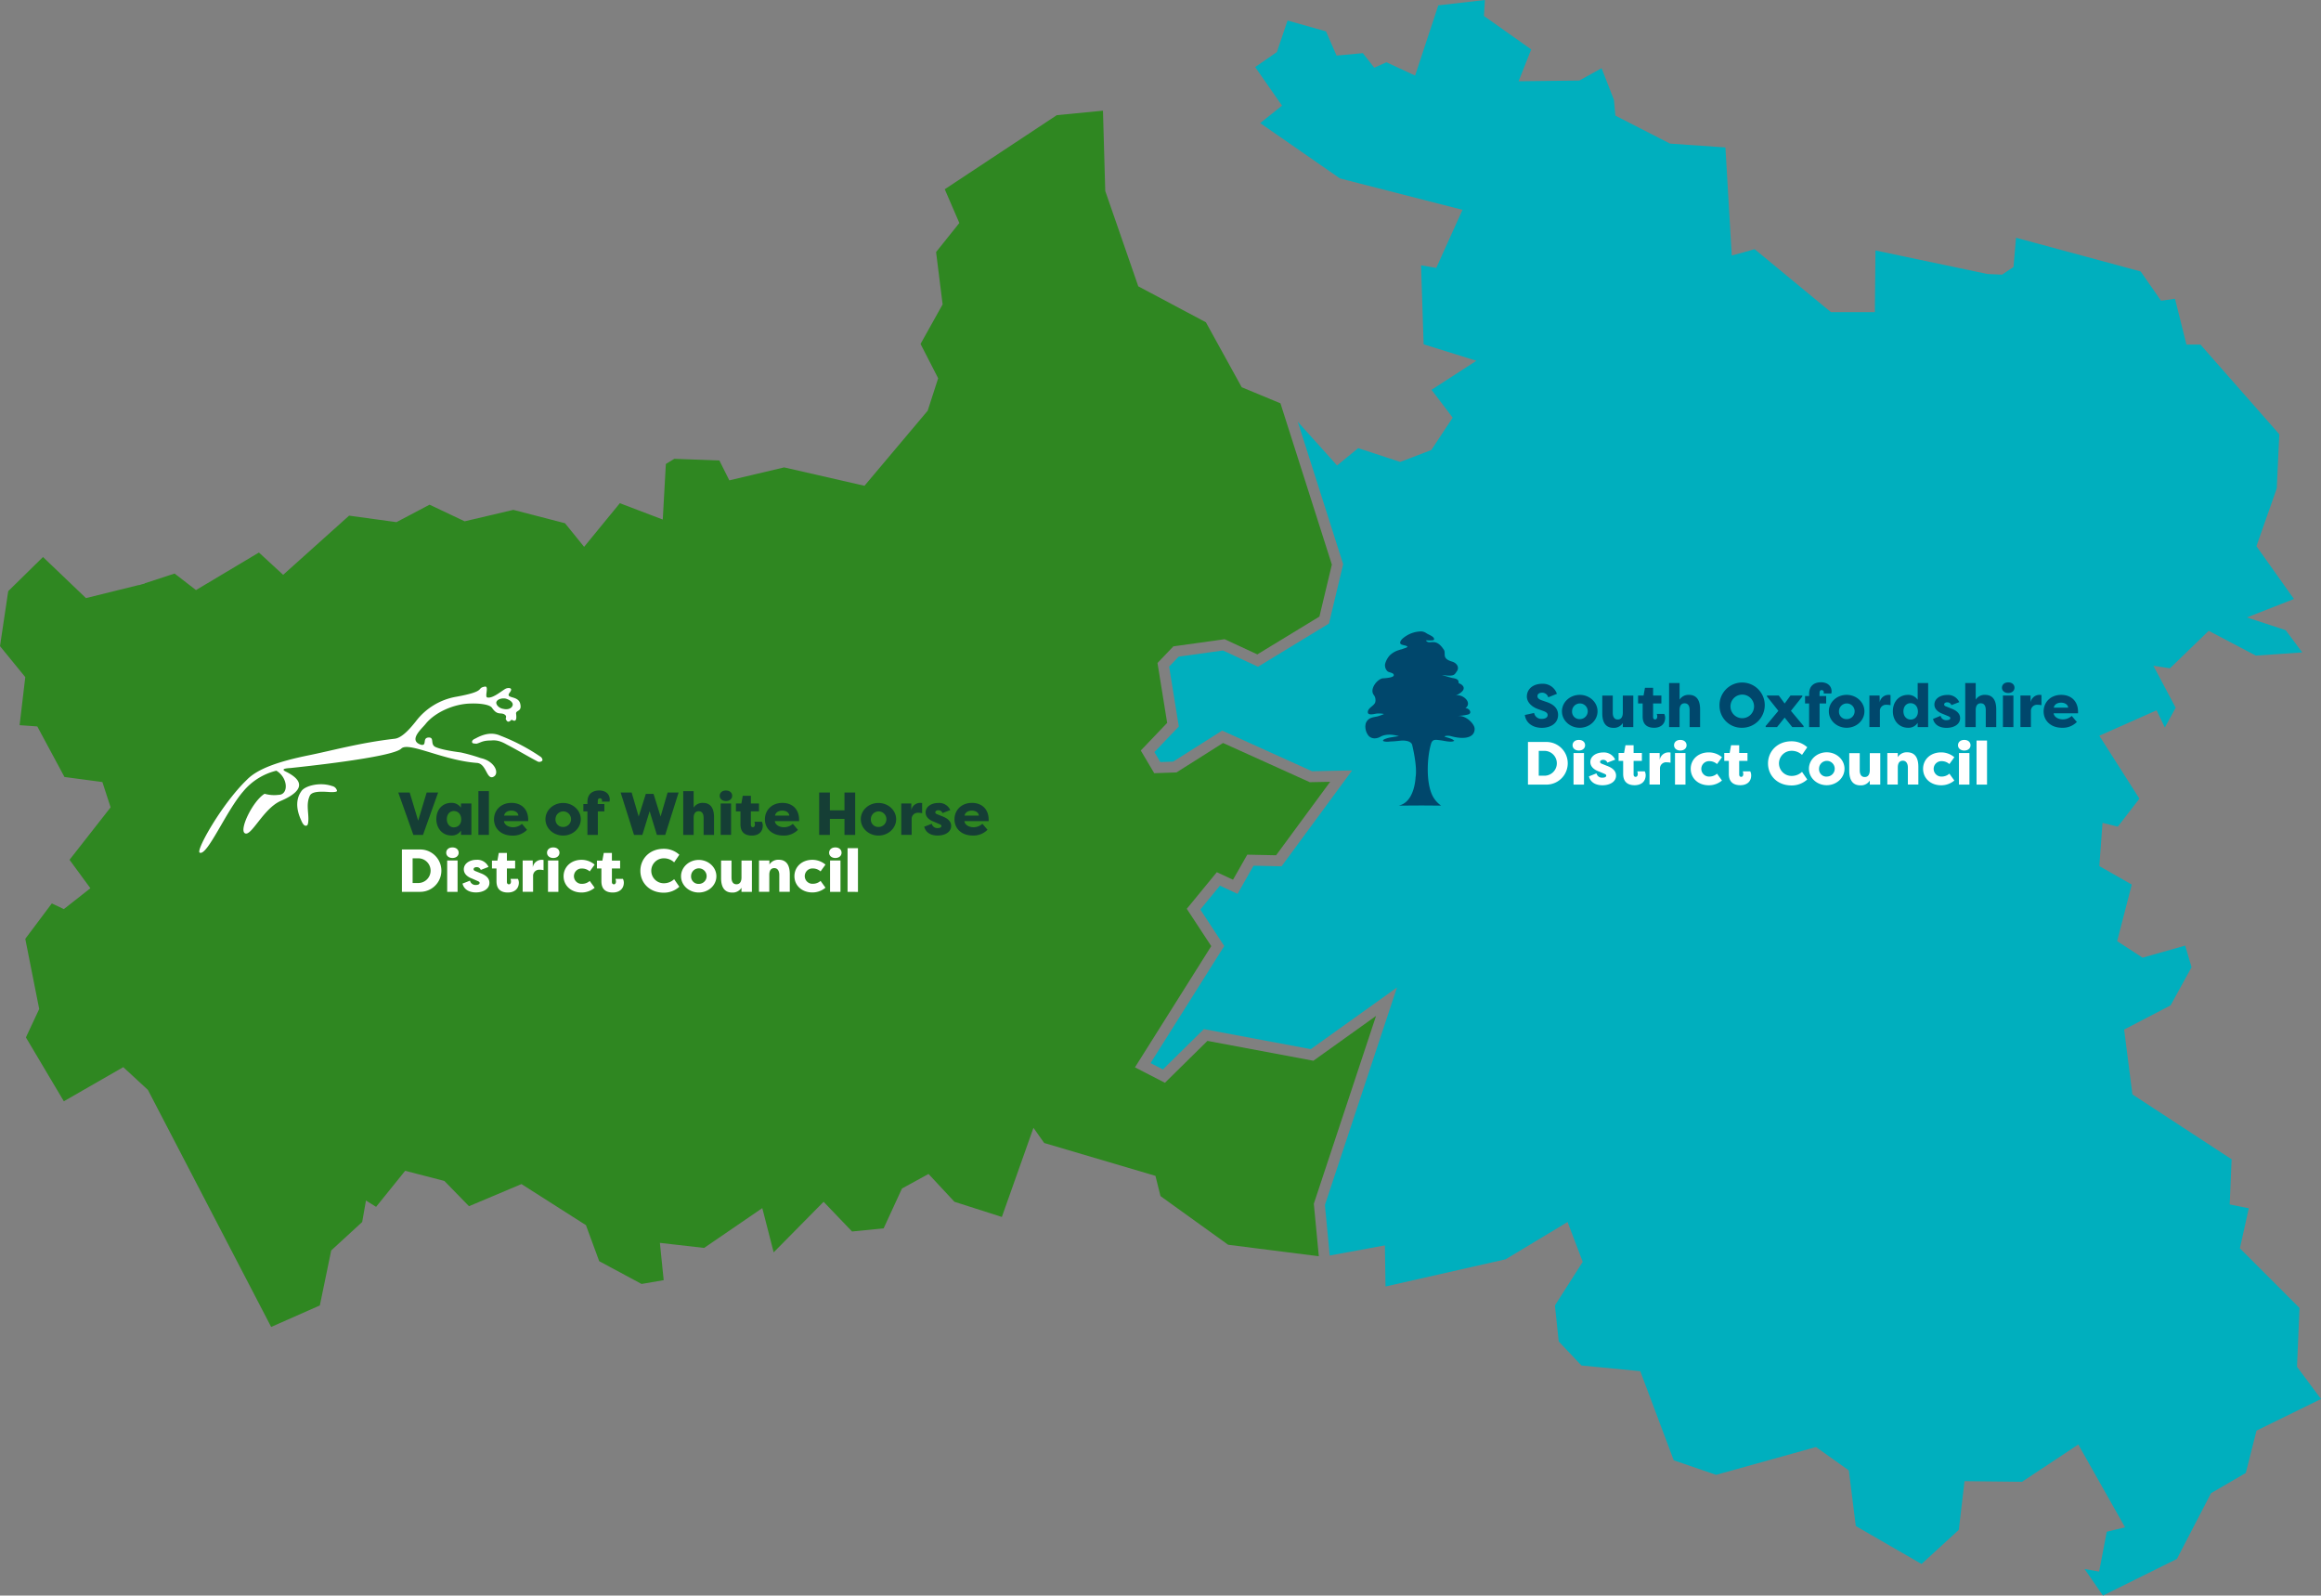 <svg id="Layer_1" data-name="Layer 1" xmlns="http://www.w3.org/2000/svg" viewBox="0 0 1142.94 785.68"><rect x="0" y="0" width="1142.94" height="785.68" fill="#808080" stroke="none"/><defs><style>.cls-1{fill:#2F8721;}.cls-2{fill:#00afbe;}.cls-3{fill:#fff;}.cls-4{fill:#153e35;}.cls-5{fill:#00476c;}</style></defs><title>south-vale-map</title><polygon class="cls-1" points="646.97 592.73 677.61 500.25 646.76 522.32 594.59 512.54 573.65 533.17 558.89 525.58 596.46 465.88 584.41 447.51 599.2 429.48 607.18 433.18 614.2 420.84 628.4 421.14 655.02 384.96 644.98 385.16 602.26 365.85 579.34 380.35 568.38 380.73 561.76 369.56 574.75 355.95 569.99 326.46 577.81 318.27 603.05 314.75 619.15 322.23 649.73 303.6 655.85 278.01 630.54 198.6 611.46 190.68 593.82 158.69 560.53 140.99 544.26 94.03 543.14 54.5 520.4 56.71 465.23 93.19 472.41 109.8 460.96 124.11 464.18 149.88 453.31 169.36 461.98 186.26 456.83 202.23 425.7 239.2 386.15 230.15 359.14 236.53 354.25 226.76 332.04 225.92 327.89 228.47 326.37 255.83 305.23 247.78 287.64 269.27 278.22 257.64 252.78 251.06 228.82 256.7 211.53 248.51 195.23 257.11 171.91 253.91 139.43 283.05 127.5 272.07 96.52 290.56 85.98 282.42 71.22 287.25 71.28 287.36 69.8 287.72 68.45 288.16 68.42 288.06 42.33 294.51 21.17 274.28 4.05 291.09 0 318.17 12.45 333.42 9.65 357.08 18.36 357.7 31.75 382.6 50.42 385.09 54.47 397.54 34.24 423.38 44.51 437.38 31.44 447.65 25.52 444.85 12.45 462.28 19.3 496.83 12.76 510.84 31.44 542.28 60.7 525.47 72.83 536.67 133.53 653.4 157.5 642.81 163.1 615.73 178.35 601.73 180.22 591.14 185.2 594.26 199.52 576.51 218.81 581.5 230.95 593.95 256.79 583.05 288.54 603.28 295.07 621.02 315.93 632.23 326.82 630.36 324.95 612 346.74 614.49 375.38 594.88 380.98 616.67 405.57 591.77 419.58 606.4 435.14 604.84 444.17 585.23 457.24 578.07 470 591.77 493.35 599.24 508.91 555.35 514.2 562.82 568.98 579 571.47 588.97 604.78 612.93 649.43 618.59 646.97 592.73"/><polygon class="cls-2" points="1131.12 673 1132.36 644.06 1103 614.68 1107.38 594.96 1097.99 593.08 1098.92 570.84 1050.07 538.9 1046 506.96 1068.86 495.06 1079.2 476.27 1076.06 465.62 1055.08 471.57 1042.56 463.43 1049.76 435.56 1033.79 426.48 1035.35 405.18 1042.87 407.06 1053.52 393.28 1033.79 362.28 1061.97 349.75 1066.04 358.21 1071.37 348.5 1060.41 327.83 1068.55 329.08 1087.65 310.61 1110.83 322.82 1133.69 321.25 1125.54 310.29 1106.44 304.03 1129.62 294.95 1111.14 268.95 1121.16 240.46 1122.41 213.84 1083.58 169.68 1076.69 169.68 1071.05 147.13 1064.16 148.07 1054.14 133.67 992.76 117.07 991.51 131.48 985.87 135.24 978.67 134.92 923.55 123.33 923.24 153.71 901.63 153.71 864.05 122.71 852.78 125.84 849.65 72.6 822.4 70.72 795.47 56.94 794.77 49.22 788.68 33.58 777.73 39.66 747.81 40.01 754.02 24.33 730.74 7.86 731.22 0 708.27 2.63 696.84 37.22 682.74 30.66 676.72 33.33 671.11 26.17 658.17 27.37 652.97 15.45 634.03 10.11 628.77 25.64 618.08 33.02 631.31 52.01 620.56 60.61 659.83 87.86 720.17 103.32 707.27 131.91 699.77 130.65 701.05 169.54 727.03 177.64 704.93 191.94 715.35 205.65 704.83 221.59 689.5 227.46 668.83 220.67 658.41 229.19 639.08 207.69 661.42 277.81 654.44 307.03 619.49 328.31 602.23 320.3 580.41 323.34 575.72 328.24 580.49 357.73 568.46 370.33 571.38 375.25 577.69 375.03 601.83 359.75 646.08 379.75 665.82 379.36 631.08 426.58 617.29 426.28 609.41 440.15 600.72 436.11 591.08 447.86 602.86 465.82 566.57 523.48 572.65 526.61 592.82 506.74 645.49 516.61 687.91 486.26 652.43 593.35 654.8 618.23 681.97 613.24 682.28 633.48 741.42 620.09 771.92 601.73 779.39 621.34 765.7 642.81 767.57 660.55 778.77 672.38 807.72 675.18 824.21 719.07 845.07 726.23 894.25 712.53 910.43 724.05 913.86 751.44 946.23 770.12 964.59 753.31 967.39 729.34 995.72 729.65 1023.42 711.29 1046.45 752.07 1037.43 754.24 1033.69 773.85 1026.53 772.61 1035.56 785.68 1071.98 767.63 1088.78 735.26 1105.9 725.3 1111.19 704.44 1142.94 688.88 1131.12 673"/><path class="cls-3" d="M309.17,429.51V408.65h9a10.43,10.43,0,1,1,0,20.86Zm5.27-4.35h2.77a6.08,6.08,0,1,0,0-12.16h-2.77Z" transform="translate(-111.25 9.64)"/><path class="cls-3" d="M334.05,407.63c1.88,0,3.07,1.11,3.07,2.63s-1.25,2.59-3.07,2.59-3.07-1.1-3.07-2.59S332.14,407.63,334.05,407.63Zm-2.59,21.88V414.07h5.12v15.44Z" transform="translate(-111.25 9.64)"/><path class="cls-3" d="M342.69,424a2.76,2.76,0,0,0,2.95,2.12c.92,0,1.79-.3,1.79-1,0-.42-.27-.66-1.11-1L343.76,423c-2.44-.89-4.11-2.41-4.11-4.59,0-2.83,2.83-4.68,6.29-4.68a6,6,0,0,1,5.87,3.52L348,418.72a2.1,2.1,0,0,0-2.08-1.37c-.84,0-1.46.42-1.46,1s.5.84,1.28,1.1l2.06.84c3.57,1.31,4.46,3.13,4.46,4.77,0,3.1-3.12,4.74-6.64,4.74-2.86,0-5.78-1.08-6.62-4.36Z" transform="translate(-111.25 9.64)"/><path class="cls-3" d="M361.34,429.84c-2.71,0-5.6-1-5.6-5.55V418h-2.23v-3.88h2.68l.68-3.78h4v3.78h4.05V418h-4.05v6.61c0,.69.29,1.19,1,1.19s1-.68,1-1.34a4.17,4.17,0,0,0-.24-1.34h3.67a4.42,4.42,0,0,1,.45,1.85C366.74,428,364.59,429.84,361.34,429.84Z" transform="translate(-111.25 9.64)"/><path class="cls-3" d="M373.62,417.38a4.39,4.39,0,0,1,4.29-3.64,4.15,4.15,0,0,1,1,.09v5a8.32,8.32,0,0,0-1.93-.21,3,3,0,0,0-3.22,3.16v7.72h-5.13V414.07h4.95Z" transform="translate(-111.25 9.64)"/><path class="cls-3" d="M383.69,407.63c1.88,0,3.07,1.11,3.07,2.63s-1.25,2.59-3.07,2.59-3.07-1.1-3.07-2.59S381.78,407.63,383.69,407.63Zm-2.59,21.88V414.07h5.12v15.44Z" transform="translate(-111.25 9.64)"/><path class="cls-3" d="M397.63,413.74a10,10,0,0,1,6.44,2.36c-.42.62-2,2.74-2.41,3.36a5.67,5.67,0,0,0-3.73-1.43,3.78,3.78,0,1,0,0,7.54,5.67,5.67,0,0,0,3.73-1.43c.41.63,2,2.74,2.41,3.37a10,10,0,0,1-6.44,2.33c-5.27,0-8.85-3.52-8.85-8S392.36,413.74,397.63,413.74Z" transform="translate(-111.25 9.64)"/><path class="cls-3" d="M413,429.84c-2.71,0-5.6-1-5.6-5.55V418H405.2v-3.88h2.68l.69-3.78h4v3.78h4.05V418h-4.05v6.61c0,.69.3,1.19,1,1.19s1-.68,1-1.34a4.17,4.17,0,0,0-.24-1.34H418a4.42,4.42,0,0,1,.45,1.85C418.43,428,416.29,429.84,413,429.84Z" transform="translate(-111.25 9.64)"/><path class="cls-3" d="M438.1,408.32a11.25,11.25,0,0,1,7.68,2.92L443.22,415a7.24,7.24,0,0,0-5.12-2,6.14,6.14,0,1,0,0,12.28,7.29,7.29,0,0,0,5.12-2l2.56,3.72a11.26,11.26,0,0,1-7.68,2.93c-7.07,0-11.51-4.95-11.51-10.76S431,408.32,438.1,408.32Z" transform="translate(-111.25 9.64)"/><path class="cls-3" d="M455.32,429.84c-4.8,0-8.7-3.58-8.7-8s3.9-8.05,8.7-8.05,8.7,3.61,8.7,8.05S460.15,429.84,455.32,429.84Zm0-4.24a3.83,3.83,0,1,0-3.76-3.81A3.63,3.63,0,0,0,455.32,425.6Z" transform="translate(-111.25 9.64)"/><path class="cls-3" d="M481.51,429.51h-5.13v-2a5.11,5.11,0,0,1-4.56,2.36c-4.52,0-5.48-3.76-5.48-7.1v-8.67h5.13v8.37c0,1.76.59,3.31,2.44,3.31s2.47-1.58,2.47-3.33v-8.35h5.13Z" transform="translate(-111.25 9.64)"/><path class="cls-3" d="M485,414.07h5.13v2a5.13,5.13,0,0,1,4.59-2.36c4.5,0,5.45,3.76,5.45,7.13v8.64H495v-8.35c0-1.49-.57-3.3-2.45-3.3s-2.47,1.55-2.47,3.3v8.35H485Z" transform="translate(-111.25 9.64)"/><path class="cls-3" d="M511.31,413.74a10,10,0,0,1,6.43,2.36c-.42.62-2,2.74-2.41,3.36A5.67,5.67,0,0,0,511.6,418a3.78,3.78,0,1,0,0,7.54,5.67,5.67,0,0,0,3.73-1.43c.42.63,2,2.74,2.41,3.37a10,10,0,0,1-6.43,2.33c-5.28,0-8.86-3.52-8.86-8S506,413.74,511.31,413.74Z" transform="translate(-111.25 9.64)"/><path class="cls-3" d="M522.6,407.63c1.87,0,3.07,1.11,3.07,2.63s-1.25,2.59-3.07,2.59-3.07-1.1-3.07-2.59S520.69,407.63,522.6,407.63ZM520,429.51V414.07h5.13v15.44Z" transform="translate(-111.25 9.64)"/><path class="cls-3" d="M528.62,429.51V408h5.12v21.55Z" transform="translate(-111.25 9.64)"/><path class="cls-3" d="M348,363.66a87.28,87.28,0,0,0-9.91-2.8c-5.32-.7-9.61-1.51-12.09-2.54-3.25-1.21-.56-4.9-3.66-4.8-3.36.12-.58,4.25-3.79,3.56-6.46-2.15.43-7.91,2.23-10.19,4.58-5.74,14-10,22.38-10.1,3.35-.13,9.24.25,10.44,2.22,2.53,3.61,3.93,2.15,5.82,3,1.15.64,1.21,1.18.84,2.27.69,1.74,1.52,1.91,2.92.45,2.75,1.77,2.4-1.32,2.19-3.13.13-1.59,2.86-.84,2.12-4.41-.77-4.62-7.58-2.55-5.32-5.69,2.08-2.57-.54-2.54-1.55-2.16-1.51.43-6.48,5.16-9.43,4.46-1.36-.37.94-5.59-1.09-5.36-4.66.79,1.23,2.21-14.13,5a31.75,31.75,0,0,0-20,12.19c-2.1,2.59-6.41,8-10.29,8.48-17,1.93-30.9,5.86-42.72,8.23-14.26,2.93-24.85,6.47-30.21,12.06-12.28,11.84-25.12,34.71-23.19,35.8,3.67,1.93,12.89-20.28,21.45-30.13a30.56,30.56,0,0,1,16.32-10.21c5.9,3.51,6.1,11.87,1.09,11.89a17.12,17.12,0,0,1-6.87-.53c-5.82,3.54-12.59,17.63-9.76,19.41,3.09,2,9-12,17.56-15.83,7.68-3.24,14.72-8.47,2.8-14.42-3.63-1.69,1.6-1.77,2.41-1.86,3.55-.41,49.81-5.11,54.3-9.55,3.54-3.52,20.5,5.79,37.13,7.05,4.71.25,4.74,7.83,7.85,7C357.59,371.74,355.22,365.21,348,363.66Zm7.66-27.49c.31-1.37,2.38-2.13,4.47-1.84,2.18.55,3.89,1.92,3.57,3.27-.4,1.61-2.37,2.35-4.56,1.82C357,339.12,355.52,337.47,355.64,336.17Z" transform="translate(-111.25 9.64)"/><path class="cls-3" d="M274.81,377.42c-6.22-2.16-13.53,0-15.13,2.49-2.48,3.44-2.93,8.19-.21,14.16.81,2,1.69,3.2,2.71,2.83.72-.08.9-1.42.94-3.24,0-3.93-1.12-7.72.75-11.59,1.07-1.95,4.76-2.1,10.06-1.67,1.8.05,3.34-.12,3.28-.63A3.05,3.05,0,0,0,274.81,377.42Z" transform="translate(-111.25 9.64)"/><path class="cls-3" d="M377.72,363.19a96.28,96.28,0,0,0-20-10.55c-4.17-1.88-8.24-.91-12.4,1.4-.95.37-1.7.95-1.61,1.74s1.13.66,2.14.8c2.08-.49,3-1.64,7.2-1.59,2.58-.29,4.71.25,7.77,2,5,2.57,10.07,5.65,15,8.24a1.92,1.92,0,0,0,2.05,0C378.74,364.9,378.36,363.88,377.72,363.19Z" transform="translate(-111.25 9.64)"/><path class="cls-4" d="M307.38,380.61H313l4.17,13.86,4.18-13.86H327l-7.45,20.86H314.8Z" transform="translate(-111.25 9.64)"/><path class="cls-4" d="M343.38,386v15.44h-5.13v-2.12a5.23,5.23,0,0,1-4.68,2.45c-4.44,0-7.45-3.52-7.45-8.08s2.89-8,7.42-8a5.59,5.59,0,0,1,4.71,2.38V386Zm-8.59,11.74c2,0,3.58-1.46,3.58-3.9s-1.46-4.11-3.63-4.11-3.46,1.79-3.46,4S332.62,397.77,334.79,397.77Z" transform="translate(-111.25 9.64)"/><path class="cls-4" d="M346.83,401.47V379.92H352v21.55Z" transform="translate(-111.25 9.64)"/><path class="cls-4" d="M354.52,393.81c0-4.41,3.31-8.1,8.61-8.1,4.68,0,8.22,2.89,8.22,8.34,0,.21,0,.45,0,.65H359.44c.05,1.4,1.66,3,4.58,3a6.46,6.46,0,0,0,4.24-1.66c.41.41,2.11,2.53,2.53,2.92a9.6,9.6,0,0,1-7.21,2.86C357.86,401.8,354.52,398.22,354.52,393.81Zm5-1.85h7c-.18-1.76-1.91-2.44-3.43-2.44S359.79,390.17,359.49,392Z" transform="translate(-111.25 9.64)"/><path class="cls-4" d="M388.55,401.8c-4.8,0-8.7-3.58-8.7-8.05s3.9-8,8.7-8,8.7,3.6,8.7,8S393.37,401.8,388.55,401.8Zm0-4.24a3.83,3.83,0,1,0-3.76-3.81A3.62,3.62,0,0,0,388.55,397.56Z" transform="translate(-111.25 9.64)"/><path class="cls-4" d="M405.59,386.27h3.28v3.64h-3.22v11.56h-5.13V389.91h-2v-3.64h2v-.95c0-4.5,3.07-5.72,5.81-5.72,3.13,0,5.19,1.75,5.19,4.5a4.18,4.18,0,0,1-.15,1h-3.78a1,1,0,0,0,.12-.48,1.05,1.05,0,0,0-1.08-1.19c-.77,0-1,.69-1,1.28Z" transform="translate(-111.25 9.64)"/><path class="cls-4" d="M436.55,392.44,440,380.61h5.42l-6.59,20.86h-4.11l-3.57-11.65-3.58,11.65h-4.11l-6.59-20.86h5.43l3.45,11.83,3.52-11.15h3.81Z" transform="translate(-111.25 9.64)"/><path class="cls-4" d="M447.69,379.92h5.13v8.14a5.12,5.12,0,0,1,4.59-2.35c4.5,0,5.45,3.75,5.45,7.12v8.64h-5.13v-8.35c0-1.75-.56-3.3-2.44-3.3s-2.47,1.55-2.47,3.3v8.35h-5.13Z" transform="translate(-111.25 9.64)"/><path class="cls-4" d="M468.73,379.6c1.88,0,3.07,1.1,3.07,2.62s-1.25,2.59-3.07,2.59-3.07-1.1-3.07-2.59S466.82,379.6,468.73,379.6Zm-2.59,21.87V386h5.12v15.44Z" transform="translate(-111.25 9.64)"/><path class="cls-4" d="M481.48,401.8c-2.71,0-5.6-1.05-5.6-5.55v-6.34h-2.24V386h2.69l.68-3.78h4V386H485v3.88H481v6.61c0,.69.3,1.19,1,1.19s1-.68,1-1.34a4.17,4.17,0,0,0-.24-1.34h3.67a4.41,4.41,0,0,1,.44,1.85C486.87,400,484.73,401.8,481.48,401.8Z" transform="translate(-111.25 9.64)"/><path class="cls-4" d="M487.92,393.81c0-4.41,3.3-8.1,8.61-8.1,4.68,0,8.22,2.89,8.22,8.34a4.64,4.64,0,0,1,0,.65H492.83c.06,1.4,1.67,3,4.59,3a6.41,6.41,0,0,0,4.23-1.66c.42.41,2.12,2.53,2.54,2.92A9.61,9.61,0,0,1,497,401.8C491.25,401.8,487.92,398.22,487.92,393.81Zm5-1.85h7c-.17-1.76-1.9-2.44-3.42-2.44S493.19,390.17,492.89,392Z" transform="translate(-111.25 9.64)"/><path class="cls-4" d="M527.1,401.47V393.6h-7.18v7.87h-5.28V380.61h5.28v8.76h7.18v-8.76h5.27v20.86Z" transform="translate(-111.25 9.64)"/><path class="cls-4" d="M543.84,401.8c-4.79,0-8.7-3.58-8.7-8.05s3.91-8,8.7-8,8.71,3.6,8.71,8S548.67,401.8,543.84,401.8Zm0-4.24a3.83,3.83,0,1,0-3.75-3.81A3.63,3.63,0,0,0,543.84,397.56Z" transform="translate(-111.25 9.64)"/><path class="cls-4" d="M560,389.34a4.39,4.39,0,0,1,4.29-3.63,4.78,4.78,0,0,1,1.05.08v5a8.39,8.39,0,0,0-1.94-.21,3,3,0,0,0-3.22,3.16v7.72h-5.12V386H560Z" transform="translate(-111.25 9.64)"/><path class="cls-4" d="M570.09,396a2.76,2.76,0,0,0,2.95,2.11c.93,0,1.79-.3,1.79-1,0-.42-.27-.66-1.1-1L571.17,395c-2.45-.89-4.12-2.41-4.12-4.59,0-2.83,2.83-4.67,6.29-4.67a6,6,0,0,1,5.87,3.51l-3.84,1.46a2.11,2.11,0,0,0-2.09-1.37c-.83,0-1.46.42-1.46,1s.51.84,1.28,1.11l2.06.83c3.57,1.31,4.47,3.13,4.47,4.77,0,3.1-3.13,4.74-6.65,4.74-2.86,0-5.78-1.08-6.61-4.35Z" transform="translate(-111.25 9.64)"/><path class="cls-4" d="M581.27,393.81c0-4.41,3.3-8.1,8.61-8.1,4.68,0,8.22,2.89,8.22,8.34a4.64,4.64,0,0,1,0,.65H586.18c.06,1.4,1.67,3,4.59,3A6.41,6.41,0,0,0,595,396c.42.41,2.12,2.53,2.54,2.92a9.6,9.6,0,0,1-7.21,2.86C584.6,401.8,581.27,398.22,581.27,393.81Zm5-1.85h7c-.18-1.76-1.91-2.44-3.43-2.44S586.54,390.17,586.24,392Z" transform="translate(-111.25 9.64)"/><path class="cls-5" d="M866.7,341.43a3.6,3.6,0,0,0,3.78,2.91c1.56,0,2.88-.57,2.88-1.89,0-.69-.39-1.41-2.16-2l-2.34-.84c-3.18-1.08-5.7-3.36-5.73-6.22,0-3.87,3.21-6.33,7.53-6.33a7.24,7.24,0,0,1,7.26,4.95l-4.26,1.71a3.07,3.07,0,0,0-3-2.27c-1.26,0-2.31.5-2.31,1.71,0,.56.24,1.38,2,2l2.25.78c4.71,1.52,5.85,4,5.91,6.39,0,4.44-4,6.42-8,6.42-4.35,0-7.86-2.31-8.37-6.33Z" transform="translate(-111.25 9.64)"/><path class="cls-5" d="M889.17,348.72c-4.83,0-8.76-3.6-8.76-8.1s3.93-8.1,8.76-8.1,8.76,3.63,8.76,8.1S894,348.72,889.17,348.72Zm0-4.26a3.86,3.86,0,1,0-3.78-3.84A3.65,3.65,0,0,0,889.17,344.46Z" transform="translate(-111.25 9.64)"/><path class="cls-5" d="M915.54,348.39h-5.16v-2a5.15,5.15,0,0,1-4.59,2.37c-4.56,0-5.52-3.78-5.52-7.14v-8.74h5.16v8.44c0,1.77.6,3.33,2.46,3.33s2.49-1.59,2.49-3.36v-8.41h5.16Z" transform="translate(-111.25 9.64)"/><path class="cls-5" d="M925.79,348.72c-2.73,0-5.64-1.05-5.64-5.58v-6.4H917.9v-3.9h2.7l.69-3.81h4v3.81h4.08v3.9h-4.08v6.67c0,.69.3,1.2,1,1.2s1.05-.69,1.05-1.35a4.19,4.19,0,0,0-.24-1.35h3.69a4.47,4.47,0,0,1,.45,1.86C931.22,346.89,929.06,348.72,925.79,348.72Z" transform="translate(-111.25 9.64)"/><path class="cls-5" d="M933.17,326.69h5.16v8.19a5.16,5.16,0,0,1,4.62-2.36c4.53,0,5.49,3.78,5.49,7.17v8.7h-5.16V340c0-1.77-.57-3.33-2.46-3.33s-2.49,1.56-2.49,3.33v8.4h-5.16Z" transform="translate(-111.25 9.64)"/><path class="cls-5" d="M958,337.89a11.14,11.14,0,1,1,11.13,10.83A10.85,10.85,0,0,1,958,337.89Zm17,0a5.81,5.81,0,1,0-5.82,6.12A5.82,5.82,0,0,0,975,337.89Z" transform="translate(-111.25 9.64)"/><path class="cls-5" d="M990.07,343.71l-3.75,4.68h-5.58v-.54l6.24-7.47-5.61-7.06v-.48h5.82l2.88,3.94,2.88-3.94h5.82v.48l-5.61,7.06,6.24,7.47v.54h-5.58Z" transform="translate(-111.25 9.64)"/><path class="cls-5" d="M1007.22,333.09h3.3v3.65h-3.24v11.65h-5.16V336.74h-2v-3.65h2v-1c0-4.54,3.09-5.77,5.85-5.77,3.15,0,5.22,1.78,5.22,4.53a4.13,4.13,0,0,1-.14,1h-3.82a.84.84,0,0,0,.12-.48,1.06,1.06,0,0,0-1.08-1.2c-.78,0-1,.69-1,1.3Z" transform="translate(-111.25 9.64)"/><path class="cls-5" d="M1020.6,348.72c-4.83,0-8.76-3.6-8.76-8.1s3.93-8.1,8.76-8.1,8.76,3.63,8.76,8.1S1025.46,348.72,1020.6,348.72Zm0-4.26a3.86,3.86,0,1,0-3.78-3.84A3.65,3.65,0,0,0,1020.6,344.46Z" transform="translate(-111.25 9.64)"/><path class="cls-5" d="M1036.89,336.18a4.41,4.41,0,0,1,4.32-3.66,4.26,4.26,0,0,1,1,.09v5a9.07,9.07,0,0,0-2-.21,3,3,0,0,0-3.24,3.19v7.77h-5.16V332.84h5Z" transform="translate(-111.25 9.64)"/><path class="cls-5" d="M1060.74,326.69v21.7h-5.16v-2.13a5.27,5.27,0,0,1-4.71,2.46c-4.47,0-7.51-3.54-7.51-8.13s2.91-8.07,7.48-8.07a5.63,5.63,0,0,1,4.74,2.4v-8.23Zm-8.64,18c2,0,3.6-1.47,3.6-3.93s-1.47-4.14-3.66-4.14-3.48,1.8-3.48,4S1049.91,344.67,1052.1,344.67Z" transform="translate(-111.25 9.64)"/><path class="cls-5" d="M1066.85,342.84a2.77,2.77,0,0,0,3,2.13c.93,0,1.8-.3,1.8-1,0-.42-.27-.66-1.11-1l-2.58-1.08c-2.46-.9-4.14-2.43-4.14-4.62,0-2.85,2.85-4.71,6.33-4.71a6.07,6.07,0,0,1,5.91,3.53l-3.87,1.48a2.12,2.12,0,0,0-2.1-1.38c-.84,0-1.47.42-1.47,1.05s.51.84,1.29,1.11l2.07.84c3.6,1.31,4.5,3.15,4.5,4.8,0,3.12-3.15,4.77-6.69,4.77-2.88,0-5.82-1.08-6.66-4.38Z" transform="translate(-111.25 9.64)"/><path class="cls-5" d="M1079,326.69h5.16v8.19a5.16,5.16,0,0,1,4.62-2.36c4.53,0,5.49,3.78,5.49,7.17v8.7h-5.16V340c0-1.77-.57-3.33-2.46-3.33s-2.49,1.56-2.49,3.33v8.4H1079Z" transform="translate(-111.25 9.64)"/><path class="cls-5" d="M1100.17,326.36c1.89,0,3.09,1.11,3.09,2.64s-1.26,2.61-3.09,2.61-3.09-1.11-3.09-2.61S1098.25,326.36,1100.17,326.36Zm-2.61,22V332.84h5.16v15.55Z" transform="translate(-111.25 9.64)"/><path class="cls-5" d="M1111.21,336.18a4.41,4.41,0,0,1,4.32-3.66,4.26,4.26,0,0,1,1,.09v5a9.07,9.07,0,0,0-1.95-.21,3,3,0,0,0-3.24,3.19v7.77h-5.16V332.84h5Z" transform="translate(-111.25 9.64)"/><path class="cls-5" d="M1117.6,340.68c0-4.44,3.33-8.16,8.67-8.16,4.71,0,8.28,2.91,8.28,8.4a4.86,4.86,0,0,1,0,.66h-12c.06,1.41,1.68,3,4.62,3a6.46,6.46,0,0,0,4.26-1.68c.42.42,2.13,2.55,2.55,2.94a9.64,9.64,0,0,1-7.26,2.88C1121,348.72,1117.6,345.12,1117.6,340.68Zm5-1.87h7.08c-.18-1.76-1.92-2.45-3.45-2.45S1122.91,337,1122.61,338.81Z" transform="translate(-111.25 9.64)"/><path class="cls-3" d="M863.67,376.71v-21h9.09a10.5,10.5,0,1,1,0,21Zm5.31-4.38h2.79a6.12,6.12,0,1,0,0-12.24H869Z" transform="translate(-111.25 9.64)"/><path class="cls-3" d="M888.72,354.69c1.89,0,3.09,1.11,3.09,2.64s-1.26,2.61-3.09,2.61-3.09-1.11-3.09-2.61S886.8,354.69,888.72,354.69Zm-2.61,22V361.17h5.16v15.54Z" transform="translate(-111.25 9.64)"/><path class="cls-3" d="M897.42,371.16a2.77,2.77,0,0,0,3,2.13c.93,0,1.8-.3,1.8-1,0-.42-.27-.66-1.11-1l-2.58-1.08c-2.46-.9-4.14-2.43-4.14-4.62,0-2.85,2.85-4.71,6.33-4.71a6.08,6.08,0,0,1,5.91,3.54l-3.87,1.47a2.12,2.12,0,0,0-2.1-1.38c-.84,0-1.47.42-1.47,1s.51.84,1.29,1.11l2.07.84c3.6,1.32,4.5,3.15,4.5,4.8,0,3.12-3.15,4.77-6.69,4.77-2.88,0-5.82-1.08-6.66-4.38Z" transform="translate(-111.25 9.64)"/><path class="cls-3" d="M916.19,377c-2.73,0-5.64-1.05-5.64-5.58v-6.39H908.3v-3.9H911l.69-3.81h4v3.81h4.08v3.9h-4.08v6.66c0,.69.3,1.2,1,1.2s1.05-.69,1.05-1.35a4.19,4.19,0,0,0-.24-1.35h3.69a4.32,4.32,0,0,1,.45,1.86C921.62,375.21,919.46,377,916.19,377Z" transform="translate(-111.25 9.64)"/><path class="cls-3" d="M928.55,364.5a4.42,4.42,0,0,1,4.32-3.66,4.26,4.26,0,0,1,1,.09v5a8.47,8.47,0,0,0-1.95-.21,3,3,0,0,0-3.24,3.18v7.77h-5.16V361.17h5Z" transform="translate(-111.25 9.64)"/><path class="cls-3" d="M938.69,354.69c1.89,0,3.09,1.11,3.09,2.64s-1.26,2.61-3.09,2.61-3.09-1.11-3.09-2.61S936.77,354.69,938.69,354.69Zm-2.61,22V361.17h5.16v15.54Z" transform="translate(-111.25 9.64)"/><path class="cls-3" d="M952.73,360.84a10.09,10.09,0,0,1,6.48,2.37c-.42.63-2,2.76-2.43,3.39a5.7,5.7,0,0,0-3.75-1.44,3.8,3.8,0,1,0,0,7.59,5.75,5.75,0,0,0,3.75-1.44c.42.63,2,2.76,2.43,3.39a10,10,0,0,1-6.48,2.34c-5.31,0-8.91-3.54-8.91-8.1S947.42,360.84,952.73,360.84Z" transform="translate(-111.25 9.64)"/><path class="cls-3" d="M968.23,377c-2.73,0-5.64-1.05-5.64-5.58v-6.39h-2.25v-3.9H963l.69-3.81h4v3.81h4.08v3.9h-4.08v6.66c0,.69.3,1.2,1,1.2s1-.69,1-1.35a4.19,4.19,0,0,0-.24-1.35h3.69a4.47,4.47,0,0,1,.45,1.86C973.66,375.21,971.5,377,968.23,377Z" transform="translate(-111.25 9.64)"/><path class="cls-3" d="M993.46,355.38a11.35,11.35,0,0,1,7.74,2.94l-2.58,3.75a7.33,7.33,0,0,0-5.16-2,6.18,6.18,0,1,0,0,12.36,7.33,7.33,0,0,0,5.16-2l2.58,3.75a11.35,11.35,0,0,1-7.74,2.94c-7.11,0-11.58-5-11.58-10.83S986.35,355.38,993.46,355.38Z" transform="translate(-111.25 9.64)"/><path class="cls-3" d="M1010.79,377c-4.83,0-8.76-3.6-8.76-8.1s3.93-8.1,8.76-8.1,8.76,3.63,8.76,8.1S1015.65,377,1010.79,377Zm0-4.26a3.86,3.86,0,1,0-3.78-3.84A3.65,3.65,0,0,0,1010.79,372.78Z" transform="translate(-111.25 9.64)"/><path class="cls-3" d="M1037.16,376.71H1032v-2a5.15,5.15,0,0,1-4.59,2.37c-4.56,0-5.52-3.78-5.52-7.14v-8.73h5.16v8.43c0,1.77.6,3.33,2.46,3.33s2.49-1.59,2.49-3.36v-8.4h5.16Z" transform="translate(-111.25 9.64)"/><path class="cls-3" d="M1040.63,361.17h5.16v2a5.17,5.17,0,0,1,4.62-2.37c4.54,0,5.5,3.78,5.5,7.17v8.7h-5.16v-8.4c0-1.5-.58-3.33-2.47-3.33s-2.49,1.56-2.49,3.33v8.4h-5.16Z" transform="translate(-111.25 9.64)"/><path class="cls-3" d="M1067.15,360.84a10.09,10.09,0,0,1,6.48,2.37c-.42.63-2,2.76-2.43,3.39a5.7,5.7,0,0,0-3.75-1.44,3.8,3.8,0,1,0,0,7.59,5.75,5.75,0,0,0,3.75-1.44c.42.63,2,2.76,2.43,3.39a10,10,0,0,1-6.48,2.34c-5.31,0-8.91-3.54-8.91-8.1S1061.84,360.84,1067.15,360.84Z" transform="translate(-111.25 9.64)"/><path class="cls-3" d="M1078.52,354.69c1.89,0,3.09,1.11,3.09,2.64s-1.26,2.61-3.09,2.61-3.09-1.11-3.09-2.61S1076.6,354.69,1078.52,354.69Zm-2.61,22V361.17h5.16v15.54Z" transform="translate(-111.25 9.64)"/><path class="cls-3" d="M1084.57,376.71V355h5.16v21.69Z" transform="translate(-111.25 9.64)"/><path class="cls-5" d="M820.84,387a13.4,13.4,0,0,1-4.06-4.59c-3.42-6.55-2.84-19.07-.83-25.81.71-2.42,2.24-2,4.84-1.69,1.53.19,4.59,1,6.07.46.7-.22.64-.15.11-.59-.82-.72-2.83-1.19-3.94-1.54-1.31-.43,1.17-.84,2.76-.38,6.37,1.76,11.67.87,11.62-3.66-.07-2.63-4.78-7-8.49-6.18,1.59-.38,2.12-.13,5-.77s.53-3.49-1.12-3.14c4-2.9-1.89-7.51-4.89-6.14,7.66-3.58,2.29-5.95,2.29-5.95-1.7-.2.89-2.16-3.71-2.8-.41-.06-5.77-1.62-5.13-1.51,6.08.88,6.08-.08,7.26-1.76,1.46-2.05-.07-4.15-2.31-4.81-5.36-1.56-2.83-3.95-4.06-5.84-4.25-6.51-7-2-8.84-4.59.23-.1,3.83.24,4-.37.41-1.48-2.6-2.39-3.66-3.12a5,5,0,0,0-2.47-.94,10.32,10.32,0,0,0-1.36.06,14.15,14.15,0,0,0-6.19,2.13c-1.11.71-2.59,1.76-2.94,3s1.06,1.42,2.12,1.68c3.36.82-.36,1.37-1.3,1.91a7,7,0,0,0-1.41.39,10.66,10.66,0,0,0-4.66,2.71,10.18,10.18,0,0,0-2.18,4,4,4,0,0,0,1.24,3.82c.82.6,3.06.62,3,1.89s-4.72,1.46-5.66,1.53a5.61,5.61,0,0,0-.65.23c-2.77,1.23-5.36,5.35-3.65,7.79a4.24,4.24,0,0,1,.77,3.93c-.77,1.75-3.6,2.62-3.6,4.68,0,1.72,2.95.92,4.06.75a10.36,10.36,0,0,1,3.89.17,22.5,22.5,0,0,1-3,1.12c-1.47.37-3.18.48-4.36,1.33a4.18,4.18,0,0,0-1.77,3.31,2.8,2.8,0,0,0,0,1,7.08,7.08,0,0,0,1.65,4.06c1.65,1.61,4,1.39,5.95.26,2.42-1.27,5.78-1.1,8.9-.16a34.79,34.79,0,0,0-3.48.52,13.81,13.81,0,0,0-3.71,1c-.53.29-1,.7-.24,1a7.13,7.13,0,0,0,2.95.1c1.76-.05,3.54-.22,5.31-.42,0,0,4.65-.54,5.65,1.91,0,0,2.71,10.7,1.71,16.16,0,0-.35,12.27-8.37,13.91l11.49-.07,9.49.07" transform="translate(-111.25 9.64)"/></svg>